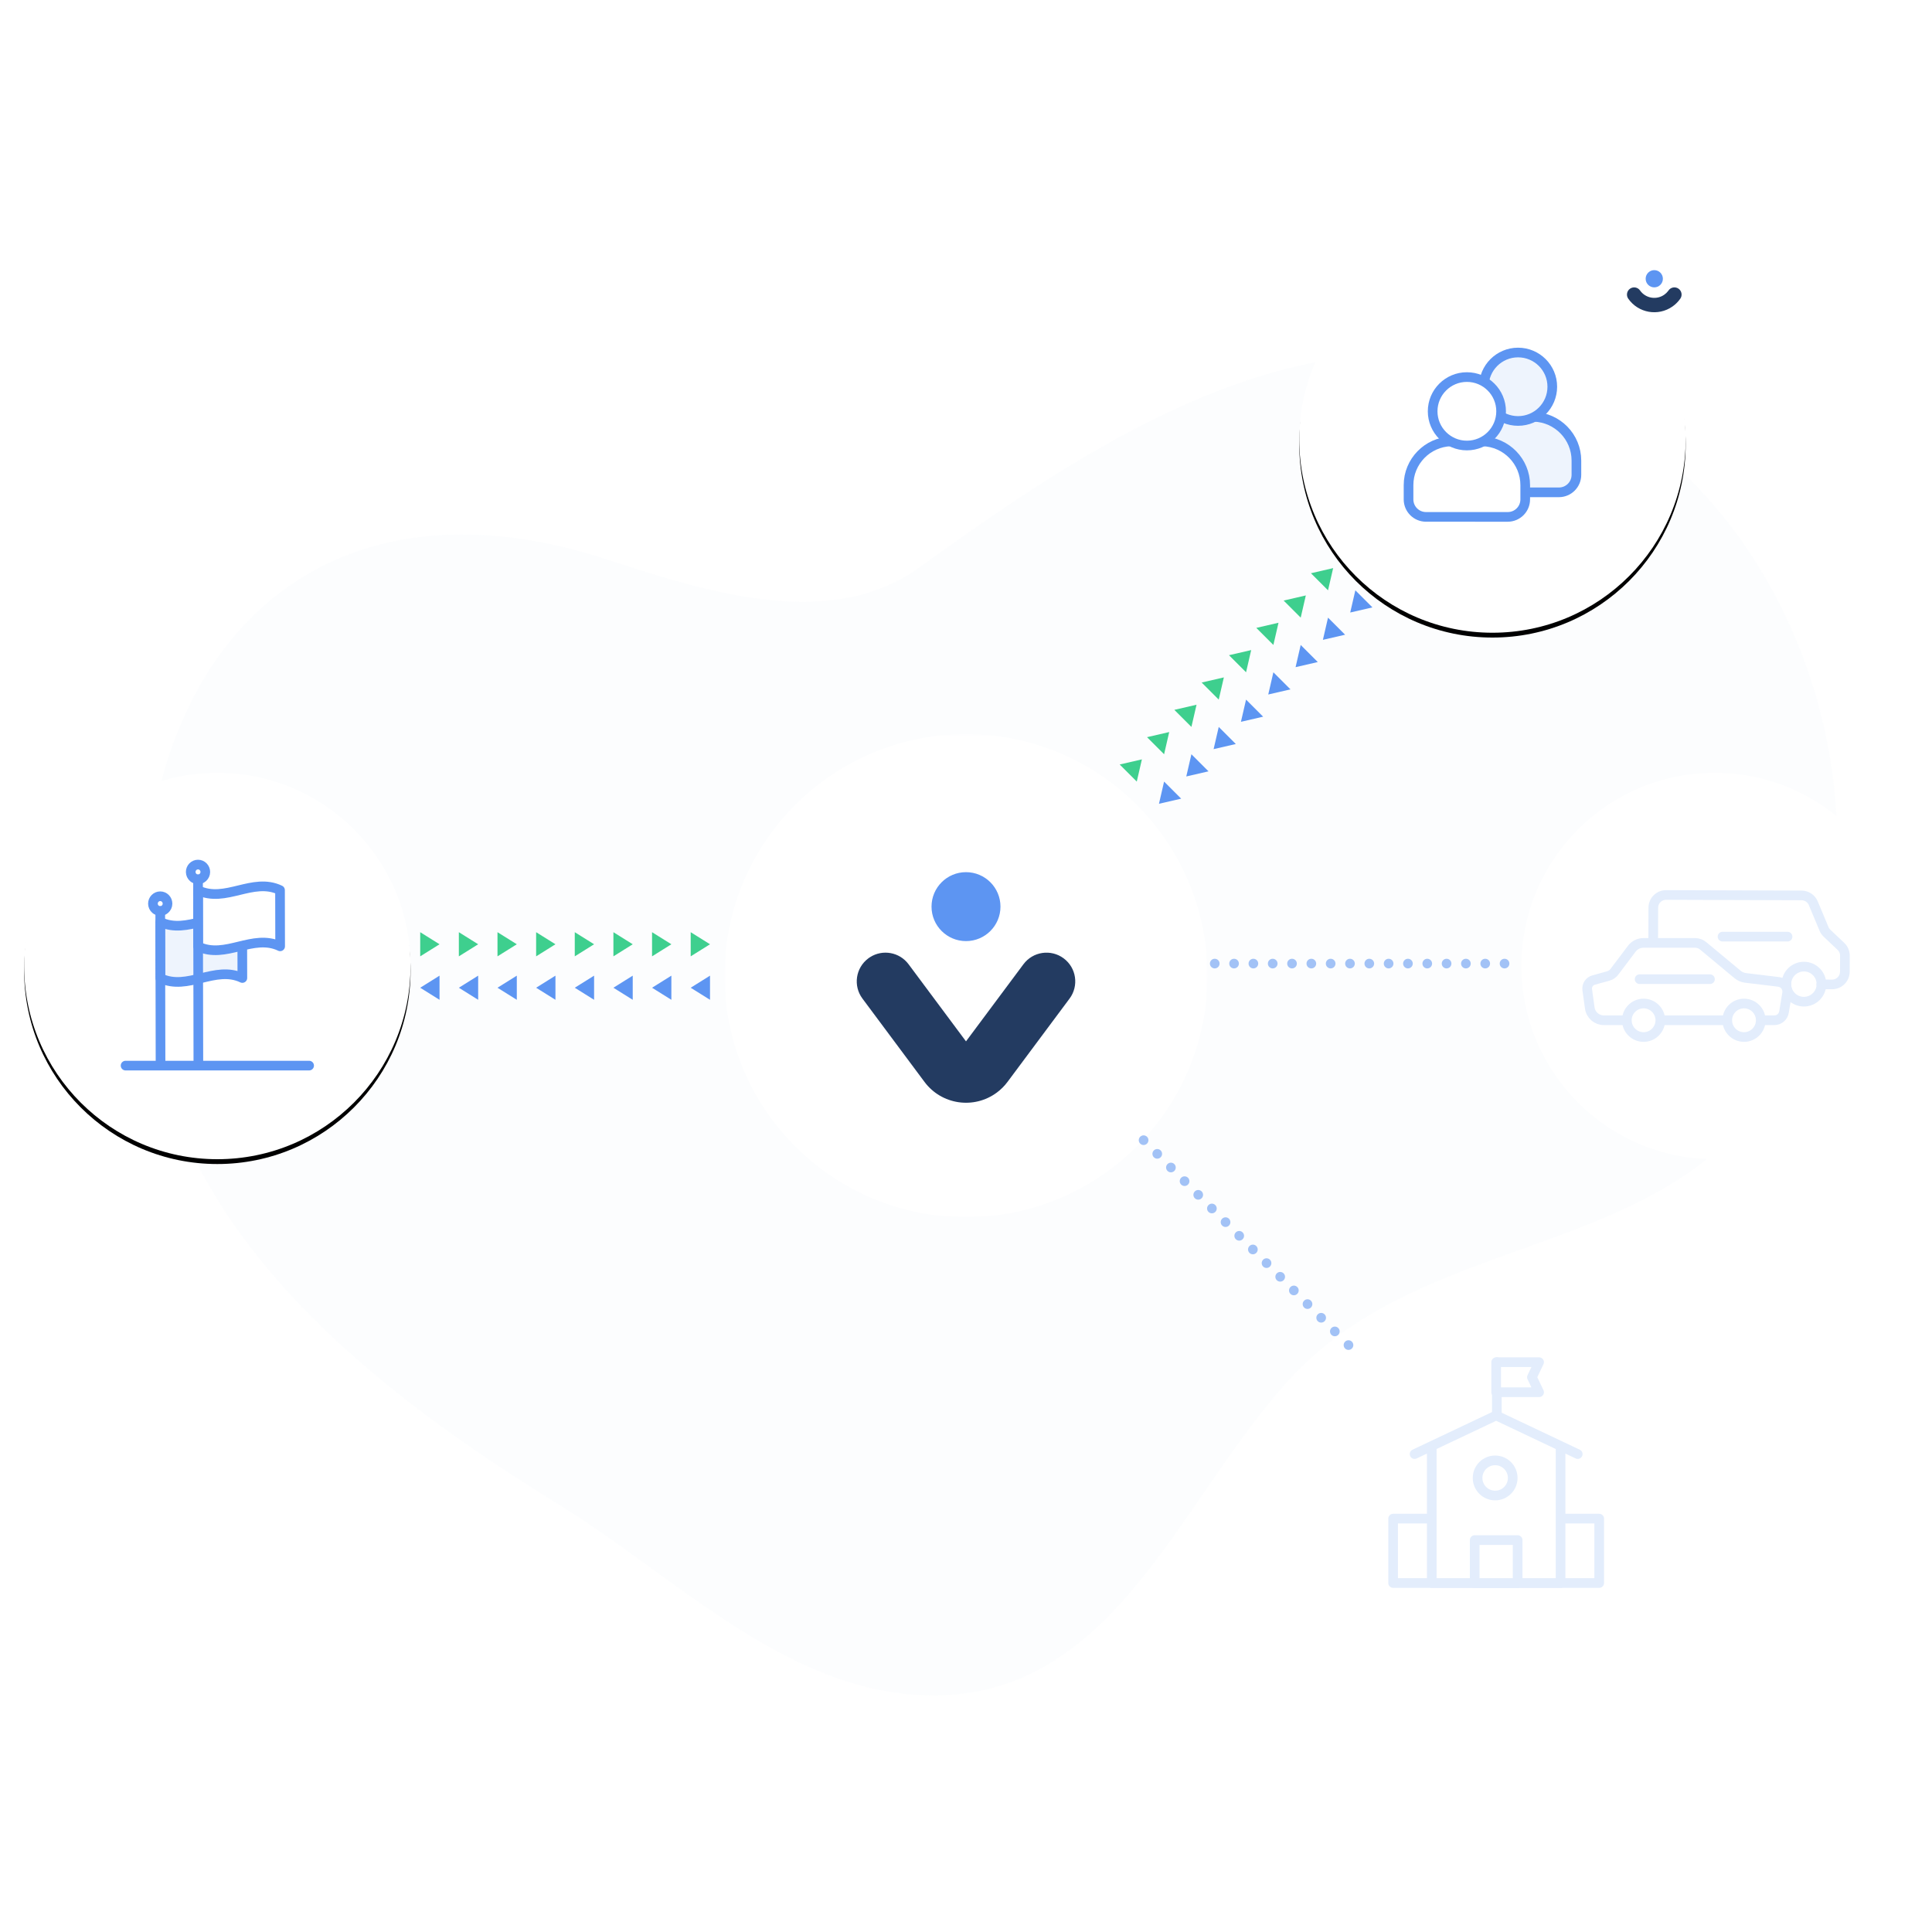 <?xml version="1.0" encoding="UTF-8"?>
<svg xmlns="http://www.w3.org/2000/svg" xmlns:xlink="http://www.w3.org/1999/xlink" width="400" height="400" viewBox="0 0 400 400">
  <defs>
    <filter id="filter-4" width="112.5%" height="112.5%" x="-6.2%" y="-5%">
      <feOffset dy="1" in="SourceAlpha" result="shadowOffsetOuter1"></feOffset>
      <feGaussianBlur in="shadowOffsetOuter1" result="shadowBlurOuter1" stdDeviation="1.5"></feGaussianBlur>
      <feColorMatrix in="shadowBlurOuter1" values="0 0 0 0 0 0 0 0 0 0 0 0 0 0 0 0 0 0 0.1 0"></feColorMatrix>
    </filter>
    <filter id="filter-5" width="108%" height="108%" x="-4%" y="-2%">
      <feOffset dy="2" in="SourceAlpha" result="shadowOffsetOuter1"></feOffset>
      <feGaussianBlur in="shadowOffsetOuter1" result="shadowBlurOuter1" stdDeviation="1"></feGaussianBlur>
      <feColorMatrix in="shadowBlurOuter1" result="shadowMatrixOuter1" values="0 0 0 0 0 0 0 0 0 0 0 0 0 0 0 0 0 0 0.1 0"></feColorMatrix>
      <feMerge>
        <feMergeNode in="shadowMatrixOuter1"></feMergeNode>
        <feMergeNode in="SourceGraphic"></feMergeNode>
      </feMerge>
    </filter>
    <filter id="filter-9" width="112.5%" height="112.5%" x="-6.2%" y="-5%">
      <feOffset dy="1" in="SourceAlpha" result="shadowOffsetOuter1"></feOffset>
      <feGaussianBlur in="shadowOffsetOuter1" result="shadowBlurOuter1" stdDeviation="1.5"></feGaussianBlur>
      <feColorMatrix in="shadowBlurOuter1" values="0 0 0 0 0 0 0 0 0 0 0 0 0 0 0 0 0 0 0.1 0"></feColorMatrix>
    </filter>
    <filter id="filter-10" width="144%" height="144%" x="-22%" y="-14%">
      <feOffset dy="2" in="SourceAlpha" result="shadowOffsetOuter1"></feOffset>
      <feGaussianBlur in="shadowOffsetOuter1" result="shadowBlurOuter1" stdDeviation="1.5"></feGaussianBlur>
      <feColorMatrix in="shadowBlurOuter1" result="shadowMatrixOuter1" values="0 0 0 0 0 0 0 0 0 0 0 0 0 0 0 0 0 0 0.182 0"></feColorMatrix>
      <feMerge>
        <feMergeNode in="shadowMatrixOuter1"></feMergeNode>
        <feMergeNode in="SourceGraphic"></feMergeNode>
      </feMerge>
    </filter>
    <path id="path-1" d="M0 0h400v400H0z"></path>
    <path id="path-3" d="M85 200c0 22.091-17.909 40-40.001 40C22.909 240 5 222.091 5 200s17.909-40 39.999-40C67.091 160 85 177.909 85 200"></path>
    <path id="path-6" d="M0 0h99.999v100H0z"></path>
    <path id="path-8" d="M80 40c0 22.091-17.909 40-40.001 40C17.909 80 0 62.091 0 40S17.909 0 39.999 0C62.091 0 80 17.909 80 40"></path>
  </defs>
  <g id="Website-2023" fill="none" fill-rule="evenodd" stroke="none" stroke-width="1">
    <g id="Group-180">
      <mask id="mask-2" fill="#fff">
        <use xlink:href="#path-1"></use>
      </mask>
      <path id="Fill-1" fill="#E0EAF5" d="M246.215 20.705c-32.73.086-65.581 14.749-94.005 30.057-20.032 10.79-45.751 18.187-62.514 34.549-2.308 2.253-4.451 4.677-6.381 7.307C57.647 127.55 89.721 161.199 100.034 195.474c12.682 42.169-21.476 82.812 6.553 123.136 19.393 27.895 53.273 44.044 86.947 44.096h.31c17.525-.024 34.98-4.413 50.3-13.779 48.233-29.497 44.335-89.266 39.501-136.674-2.23-21.849 15.476-39.062 33.493-55.117 50.278-44.815 30.713-100.299-30.583-128.023-13.011-5.884-26.363-8.369-39.736-8.407h-.603Z" mask="url(#mask-2)" opacity=".3" transform="rotate(-120 209.673 191.705)"></path>
      <g id="Fill-1" mask="url(#mask-2)">
        <use xlink:href="#path-3" fill="#000" filter="url(#filter-4)"></use>
        <use xlink:href="#path-3" fill="#FFF"></use>
      </g>
      <g id="Group-21" mask="url(#mask-2)">
        <g transform="translate(11 166)">
          <path id="Fill-1" d="M0 68h68V0H0z"></path>
          <g id="Group-20" fill-rule="evenodd" stroke-width="1" transform="translate(15 13)">
            <path id="Fill-2" fill="#EEF4FD" d="M24.176 23.485c-5.662-2.702-11.308 2.739-16.97.036-.005-2.262-.019-9.377-.025-11.639 5.663 2.702 11.308-2.739 16.97-.036.005 2.262.02 9.376.025 11.639"></path>
            <path id="Stroke-4" stroke="#5D95F2" stroke-linecap="round" stroke-linejoin="round" stroke-width="2" d="M24.176 23.485c-5.662-2.702-11.308 2.739-16.97.036-.005-2.262-.019-9.377-.025-11.639 5.663 2.702 11.308-2.739 16.97-.036.005 2.262.02 9.376.025 11.639Z"></path>
            <path id="Fill-6" fill="#FFF" d="M32 16.926c-5.662-2.702-11.308 2.739-16.97.036-.005-2.262-.019-9.377-.025-11.639 5.663 2.702 11.308-2.739 16.97-.036C31.981 7.549 31.996 14.663 32 16.926"></path>
            <path id="Stroke-8" stroke="#5D95F2" stroke-linecap="round" stroke-linejoin="round" stroke-width="2" d="M32 16.926c-5.662-2.702-11.308 2.739-16.97.036-.005-2.262-.019-9.377-.025-11.639 5.663 2.702 11.308-2.739 16.97-.036C31.981 7.549 31.996 14.663 32 16.926Z"></path>
            <path id="Stroke-10" stroke="#5D95F2" stroke-linecap="round" stroke-linejoin="round" stroke-width="2" d="m15.068 40.773-.067-37.714"></path>
            <path id="Stroke-12" stroke="#5D95F2" stroke-linecap="round" stroke-linejoin="round" stroke-width="2" d="M16.506 1.526C16.505.682 15.827-.002 14.994 0c-.833.002-1.508.688-1.506 1.533.001.461.208.869.527 1.149.266.232.608.378.986.377.379-.001.72-.148.984-.381.318-.281.523-.69.522-1.151Z"></path>
            <path id="Stroke-14" stroke="#5D95F2" stroke-linecap="round" stroke-linejoin="round" stroke-width="2" d="M7.236 40.759 7.177 9.618"></path>
            <path id="Stroke-16" stroke="#5D95F2" stroke-linecap="round" stroke-linejoin="round" stroke-width="2" d="M8.682 8.085c-.001-.845-.679-1.528-1.512-1.526-.833.002-1.508.688-1.506 1.533.001.461.208.869.527 1.149.266.232.608.378.986.377.379-.001.72-.148.984-.381.318-.281.523-.69.522-1.151Z"></path>
            <path id="Stroke-18" stroke="#5D95F2" stroke-linecap="round" stroke-linejoin="round" stroke-width="2" d="M0 41.622h38"></path>
          </g>
        </g>
      </g>
      <g id="Logo-/-Symbols-/-VIA-/-selected-Copy-3" filter="url(#filter-5)" mask="url(#mask-2)">
        <g id="Group-3" transform="translate(150.001 150)">
          <mask id="mask-7" fill="#fff">
            <use xlink:href="#path-6"></use>
          </mask>
          <path id="Fill-1" fill="#FFF" d="M100 50c0 27.615-22.386 50.001-50.001 50.001C22.386 100.001 0 77.615 0 50 0 22.385 22.386-.001 49.999-.001 77.614-.001 100 22.385 100 50" mask="url(#mask-7)"></path>
          <g id="Group-6" mask="url(#mask-7)">
            <g transform="translate(27.38 28.571)">
              <path id="Line" fill="#233B61" fill-rule="nonzero" d="M14.026 20.982c3.534-4.746 10.247-5.728 14.993-2.194.834.621 1.573 1.36 2.194 2.194l12.848 17.252c1.963 2.637 1.418 6.366-1.219 8.329-2.637 1.963-6.366 1.418-8.329-1.219l-11.895-15.969L10.727 45.344c-1.878 2.522-5.372 3.131-7.979 1.461l-.35-.242c-2.637-1.963-3.182-5.693-1.219-8.329L14.026 20.982Z" transform="matrix(1 0 0 -1 0 64.408)"></path>
              <g id="Group-40" fill="none" fill-rule="evenodd" stroke-width="1" transform="translate(15.482)">
                <path id="Fill-6-Copy" fill="#5D95F2" d="M14.274 7.137c0 3.943-3.195 7.137-7.137 7.137C3.197 14.274 0 11.08 0 7.137 0 3.195 3.197 0 7.137 0c3.943 0 7.137 3.195 7.137 7.137"></path>
              </g>
            </g>
          </g>
        </g>
      </g>
      <g id="Group-47" mask="url(#mask-2)">
        <g transform="translate(315 160)">
          <path id="Fill-1-Copy" fill="#FFF" d="M80 40c0 22.091-17.909 40-40.001 40C17.909 80 0 62.091 0 40S17.909 0 39.999 0C62.091 0 80 17.909 80 40"></path>
          <g id="Group-39" fill="none" stroke-width="1" transform="translate(6 6)">
            <path id="Fill-1" d="M0 68h68V0H0z"></path>
            <g id="Group-181" transform="translate(7.6 19.295)">
              <path id="Stroke-4" fill="#FFF" stroke="#E3EDFC" stroke-linecap="round" stroke-linejoin="round" stroke-width="2" d="m48.48 18.51 2.228.008c1.459.005 2.645-1.174 2.65-2.633l.011-3.315c.002-.728-.297-1.426-.826-1.927l-2.879-2.724c-.267-.253-.479-.56-.621-.899l-2.221-5.307c-.41-.98-1.366-1.618-2.428-1.622L16.352 0c-1.459-.005-2.645 1.174-2.65 2.632L13.659 15.756c-.005 1.459 1.174 2.645 2.633 2.65l2.641.008"></path>
              <path id="Stroke-20" fill="#FFF" stroke="#E3EDFC" stroke-linecap="round" stroke-linejoin="round" stroke-width="2" d="M28.026 8.627h13.469"></path>
              <path id="Fill-6" fill="#FFF" d="M26.226 18.462c0 2.006-1.626 3.631-3.631 3.631-2.006 0-3.632-1.625-3.632-3.631 0-2.006 1.626-3.631 3.632-3.631 2.005 0 3.631 1.625 3.631 3.631"></path>
              <path id="Stroke-8" fill="#FFF" stroke="#E3EDFC" stroke-linecap="round" stroke-linejoin="round" stroke-width="2" d="M26.226 18.462c0 2.006-1.626 3.631-3.631 3.631-2.006 0-3.632-1.625-3.632-3.631 0-2.006 1.626-3.631 3.632-3.631 2.005 0 3.631 1.625 3.631 3.631Z"></path>
              <path id="Stroke-12" stroke="#E3EDFC" stroke-linecap="round" stroke-linejoin="round" stroke-width="2" d="M48.51 18.462c0 2.006-1.626 3.631-3.631 3.631-2.006 0-3.632-1.625-3.632-3.631 0-2.006 1.626-3.631 3.632-3.631 2.005 0 3.631 1.625 3.631 3.631Z"></path>
              <path id="Fill-14" fill="#FFF" d="M26.226 18.462h15.021"></path>
              <path id="Stroke-16" stroke="#E3EDFC" stroke-linecap="round" stroke-linejoin="round" stroke-width="2" d="M26.226 18.462h15.021"></path>
              <path id="Stroke-24" fill="#FFF" stroke="#E3EDFC" stroke-linecap="round" stroke-linejoin="round" stroke-width="2" d="M38.755 25.939H3.465c-1.471 0-2.717-1.084-2.92-2.541l-.527-3.778c-.125-.903.437-1.76 1.315-2.002l3.024-.836c.574-.159 1.071-.523 1.396-1.024l3.496-4.633c.571-.756 1.464-1.201 2.413-1.201h10.691c.602 0 1.185.211 1.649.595l7.145 5.939c.471.391 1.043.638 1.651.712l6.848.827c1.142.138 1.94 1.2 1.754 2.335l-.64 3.904c-.161.983-1.01 1.705-2.006 1.705Z"></path>
              <path id="Stroke-28" fill="#FFF" stroke="#E3EDFC" stroke-linecap="round" stroke-linejoin="round" stroke-width="2" d="M11.687 22.473c-1.913 0-3.468 1.556-3.468 3.468 0 1.913 1.555 3.469 3.468 3.469 1.912 0 3.466-1.556 3.466-3.469 0-1.912-1.556-3.468-3.466-3.468Z"></path>
              <path id="Stroke-32" fill="#FFF" stroke="#E3EDFC" stroke-linecap="round" stroke-linejoin="round" stroke-width="2" d="M32.48 22.473c-1.913 0-3.468 1.556-3.468 3.468 0 1.913 1.555 3.469 3.468 3.469 1.912 0 3.466-1.556 3.466-3.469 0-1.912-1.556-3.468-3.466-3.468Z"></path>
              <path id="Fill-34" fill="#FFF" d="M10.865 17.431h14.567"></path>
              <path id="Stroke-36" stroke="#E3EDFC" stroke-linecap="round" stroke-linejoin="round" stroke-width="2" d="M10.865 17.431h14.567"></path>
            </g>
          </g>
        </g>
      </g>
      <path id="Line-11" fill="#A2C2F6" fill-rule="nonzero" d="M251.5 198.5c.552 0 1 .448 1 1s-.448 1-1 1-1-.448-1-1 .448-1 1-1Zm4 0c.552 0 1 .448 1 1s-.448 1-1 1-1-.448-1-1 .448-1 1-1Zm4 0c.552 0 1 .448 1 1s-.448 1-1 1-1-.448-1-1 .448-1 1-1Zm4 0c.552 0 1 .448 1 1s-.448 1-1 1-1-.448-1-1 .448-1 1-1Zm4 0c.552 0 1 .448 1 1s-.448 1-1 1-1-.448-1-1 .448-1 1-1Zm4 0c.552 0 1 .448 1 1s-.448 1-1 1-1-.448-1-1 .448-1 1-1Zm4 0c.552 0 1 .448 1 1s-.448 1-1 1-1-.448-1-1 .448-1 1-1Zm4 0c.552 0 1 .448 1 1s-.448 1-1 1-1-.448-1-1 .448-1 1-1Zm4 0c.552 0 1 .448 1 1s-.448 1-1 1-1-.448-1-1 .448-1 1-1Zm4 0c.552 0 1 .448 1 1s-.448 1-1 1-1-.448-1-1 .448-1 1-1Zm4 0c.552 0 1 .448 1 1s-.448 1-1 1-1-.448-1-1 .448-1 1-1Zm4 0c.552 0 1 .448 1 1s-.448 1-1 1-1-.448-1-1 .448-1 1-1Zm4 0c.552 0 1 .448 1 1s-.448 1-1 1-1-.448-1-1 .448-1 1-1Zm4 0c.552 0 1 .448 1 1s-.448 1-1 1-1-.448-1-1 .448-1 1-1Zm4 0c.552 0 1 .448 1 1s-.448 1-1 1-1-.448-1-1 .448-1 1-1Zm4 0c.552 0 1 .448 1 1s-.448 1-1 1-1-.448-1-1 .448-1 1-1Z" mask="url(#mask-2)"></path>
      <path id="Line-11" fill="#A2C2F6" fill-rule="nonzero" d="M227.983 256.276c.552 0 1 .448 1 1 0 .552-.448 1-1 1s-1-.448-1-1c0-.552.448-1 1-1Zm4 0c.552 0 1 .448 1 1 0 .552-.448 1-1 1s-1-.448-1-1c0-.552.448-1 1-1Zm4 0c.552 0 1 .448 1 1 0 .552-.448 1-1 1s-1-.448-1-1c0-.552.448-1 1-1Zm4 0c.552 0 1 .448 1 1 0 .552-.448 1-1 1s-1-.448-1-1c0-.552.448-1 1-1Zm4 0c.552 0 1 .448 1 1 0 .552-.448 1-1 1s-1-.448-1-1c0-.552.448-1 1-1Zm4 0c.552 0 1 .448 1 1 0 .552-.448 1-1 1s-1-.448-1-1c0-.552.448-1 1-1Zm4 0c.552 0 1 .448 1 1 0 .552-.448 1-1 1s-1-.448-1-1c0-.552.448-1 1-1Zm4 0c.552 0 1 .448 1 1 0 .552-.448 1-1 1s-1-.448-1-1c0-.552.448-1 1-1Zm4 0c.552 0 1 .448 1 1 0 .552-.448 1-1 1s-1-.448-1-1c0-.552.448-1 1-1Zm4 0c.552 0 1 .448 1 1 0 .552-.448 1-1 1s-1-.448-1-1c0-.552.448-1 1-1Zm4 0c.552 0 1 .448 1 1 0 .552-.448 1-1 1s-1-.448-1-1c0-.552.448-1 1-1Zm4 0c.552 0 1 .448 1 1 0 .552-.448 1-1 1s-1-.448-1-1c0-.552.448-1 1-1Zm4 0c.552 0 1 .448 1 1 0 .552-.448 1-1 1s-1-.448-1-1c0-.552.448-1 1-1Zm4 0c.552 0 1 .448 1 1 0 .552-.448 1-1 1s-1-.448-1-1c0-.552.448-1 1-1Zm4 0c.552 0 1 .448 1 1 0 .552-.448 1-1 1s-1-.448-1-1c0-.552.448-1 1-1Zm4 0c.552 0 1 .448 1 1 0 .552-.448 1-1 1s-1-.448-1-1c0-.552.448-1 1-1Z" mask="url(#mask-2)" transform="rotate(45 257.983 257.276)"></path>
      <g id="Group-40" mask="url(#mask-2)">
        <g transform="translate(269 269)">
          <path id="Fill-1-Copy" fill="#FFF" d="M80 40c0 22.091-17.909 40-40.001 40C17.909 80 0 62.091 0 40S17.909 0 39.999 0C62.091 0 80 17.909 80 40"></path>
          <g id="Group-171" fill="none" stroke-width="1" transform="translate(6.764 5.901)">
            <path id="Fill-1" d="M0 68h68V0H0z"></path>
            <g id="Group-183" fill="#FFF" stroke="#E3EDFC" stroke-linecap="round" stroke-linejoin="round" stroke-width="2" transform="translate(12.667 7.124)">
              <path id="Stroke-3" d="M0 45.72h42.667V32.387H0z"></path>
              <path id="Stroke-5" d="m4.444 19.028 16.889-8 16.889 8-3.556-1.686V45.72H8V17.341z"></path>
              <path id="Stroke-7" d="M16.889 45.72h8.889v-8.889h-8.889z"></path>
              <path id="Stroke-10" d="M24.763 23.969c0 2.01-1.629 3.639-3.639 3.639-2.01 0-3.639-1.629-3.639-3.639S19.114 20.33 21.124 20.33c2.01 0 3.639 1.629 3.639 3.639Z"></path>
              <path id="Stroke-14" d="M21.477 11.028V0"></path>
              <path id="Stroke-18" d="M30.222 6.222h-8.889V0h8.889L28.737 3.111z"></path>
            </g>
          </g>
        </g>
      </g>
      <g id="Group-41" mask="url(#mask-2)">
        <g transform="translate(269 51)">
          <g id="Fill-1-Copy">
            <use xlink:href="#path-8" fill="#000" filter="url(#filter-9)"></use>
            <use xlink:href="#path-8" fill="#FFF"></use>
          </g>
          <path id="Fill-1" d="M6 74h68V6H6z"></path>
          <g id="Group-18" fill-rule="evenodd" stroke="#5D95F2" stroke-linecap="round" stroke-linejoin="round" stroke-width="2" transform="translate(22.623 21.985)">
            <path id="Stroke-4" fill="#EEF4FD" d="M31.135 28.946c1.999 0 3.62-1.621 3.62-3.62v-2.949c0-4.909-3.918-8.907-8.786-9.061h-6.586c-4.87.153-8.786 4.153-8.786 9.061v2.949c0 1.999 1.62 3.62 3.619 3.62h16.92Z"></path>
            <path id="Stroke-8" fill="#EEF4FD" d="M22.675 14.17c3.916 0 7.086-3.171 7.086-7.088C29.762 3.171 26.591 0 22.675 0c-3.913 0-7.088 3.171-7.088 7.088 0 3.912 3.175 7.083 7.088 7.083Z"></path>
            <path id="Stroke-12" fill="#FFF" d="M20.539 34.031c1.999 0 3.62-1.621 3.62-3.62v-2.949c0-4.909-3.918-8.907-8.786-9.061H8.786C3.917 18.554 0 22.554 0 27.462v2.949c0 1.999 1.62 3.62 3.619 3.62H20.539Z"></path>
            <path id="Stroke-16" fill="#FFF" d="M12.08 19.255c3.916 0 7.086-3.171 7.086-7.088 0-3.912-3.17-7.083-7.086-7.083-3.913 0-7.088 3.171-7.088 7.088 0 3.912 3.175 7.083 7.088 7.083Z"></path>
          </g>
        </g>
      </g>
      <g id="Logo-/-Symbols-/-myVIA-/-selected" filter="url(#filter-10)" mask="url(#mask-2)">
        <g id="Group-3" transform="translate(330 45)">
          <path id="Fill-1" fill="#FFF" d="M12.5 25C5.597 25 0 19.404 0 12.5 0 5.597 5.597 0 12.5 0 19.403 0 25 5.597 25 12.5c0 6.904-5.597 12.5-12.5 12.5Z"></path>
          <g id="Group-6" transform="translate(6.845 8.929)">
            <path id="Line" fill="#233B61" fill-rule="nonzero" d="M.269 6.376c2.082-2.974 6.181-3.698 9.156-1.616.629.44 1.176.987 1.616 1.616.471.673.308 1.601-.366 2.073-.673.471-1.601.308-2.072-.366l-.107-.145c-.221-.284-.483-.533-.778-.74-1.628-1.14-3.871-.744-5.011.884-.471.673-1.399.837-2.072.366-.673-.471-.837-1.399-.366-2.072Z" transform="matrix(1 0 0 -1 0 12.289)"></path>
            <g id="Group-40" fill="#5D95F2" transform="translate(3.87)">
              <path id="Fill-6-Copy" d="M3.569 1.784c0 .986-.799 1.784-1.784 1.784C.799 3.569 0 2.77 0 1.784 0 .799.799 0 1.784 0c.986 0 1.784.799 1.784 1.784"></path>
            </g>
          </g>
        </g>
      </g>
      <g id="Group-144" fill="#3ECF8E" mask="url(#mask-2)">
        <g transform="rotate(-45 306.972 -200.691)">
          <path id="Triangle" d="m2 .5 2.5 4h-5z" transform="rotate(90 2 2.5)"></path>
          <path id="Triangle-Copy" d="m58 .5 2.5 4h-5z" transform="rotate(90 58 2.5)"></path>
          <path id="Triangle-Copy-2" d="m50 .5 2.5 4h-5z" transform="rotate(90 50 2.5)"></path>
          <path id="Triangle-Copy-3" d="m42 .5 2.5 4h-5z" transform="rotate(90 42 2.5)"></path>
          <path id="Triangle-Copy-4" d="m34 .5 2.5 4h-5z" transform="rotate(90 34 2.5)"></path>
          <path id="Triangle-Copy-5" d="m26 .5 2.5 4h-5z" transform="rotate(90 26 2.5)"></path>
          <path id="Triangle-Copy-6" d="m18 .5 2.5 4h-5z" transform="rotate(90 18 2.5)"></path>
          <path id="Triangle-Copy-7" d="m10 .5 2.5 4h-5z" transform="rotate(90 10 2.5)"></path>
        </g>
      </g>
      <g id="Group-158" fill="#5D95F2" mask="url(#mask-2)">
        <g transform="rotate(-45 317.836 -205.191)">
          <path id="Triangle" d="m58 .5 2.5 4h-5z" transform="rotate(-90 58 2.5)"></path>
          <path id="Triangle-Copy" d="m2 .5 2.5 4h-5z" transform="rotate(-90 2 2.5)"></path>
          <path id="Triangle-Copy-2" d="m10 .5 2.5 4h-5z" transform="rotate(-90 10 2.5)"></path>
          <path id="Triangle-Copy-3" d="m18 .5 2.5 4h-5z" transform="rotate(-90 18 2.5)"></path>
          <path id="Triangle-Copy-4" d="m26 .5 2.5 4h-5z" transform="rotate(-90 26 2.5)"></path>
          <path id="Triangle-Copy-5" d="m34 .5 2.5 4h-5z" transform="rotate(-90 34 2.5)"></path>
          <path id="Triangle-Copy-6" d="m42 .5 2.5 4h-5z" transform="rotate(-90 42 2.5)"></path>
          <path id="Triangle-Copy-7" d="m50 .5 2.5 4h-5z" transform="rotate(-90 50 2.5)"></path>
        </g>
      </g>
      <g id="Group-178" fill="#3ECF8E" mask="url(#mask-2)">
        <g transform="translate(87 193)">
          <path id="Triangle" d="m2 .5 2.5 4h-5z" transform="rotate(90 2 2.5)"></path>
          <path id="Triangle-Copy" d="m58 .5 2.5 4h-5z" transform="rotate(90 58 2.5)"></path>
          <path id="Triangle-Copy-2" d="m50 .5 2.5 4h-5z" transform="rotate(90 50 2.5)"></path>
          <path id="Triangle-Copy-3" d="m42 .5 2.5 4h-5z" transform="rotate(90 42 2.5)"></path>
          <path id="Triangle-Copy-4" d="m34 .5 2.5 4h-5z" transform="rotate(90 34 2.5)"></path>
          <path id="Triangle-Copy-5" d="m26 .5 2.5 4h-5z" transform="rotate(90 26 2.5)"></path>
          <path id="Triangle-Copy-6" d="m18 .5 2.5 4h-5z" transform="rotate(90 18 2.5)"></path>
          <path id="Triangle-Copy-7" d="m10 .5 2.5 4h-5z" transform="rotate(90 10 2.5)"></path>
        </g>
      </g>
      <g id="Group-175" fill="#5D95F2" mask="url(#mask-2)">
        <g transform="translate(87 202)">
          <path id="Triangle" d="m58 .5 2.5 4h-5z" transform="rotate(-90 58 2.5)"></path>
          <path id="Triangle-Copy" d="m2 .5 2.5 4h-5z" transform="rotate(-90 2 2.5)"></path>
          <path id="Triangle-Copy-2" d="m10 .5 2.5 4h-5z" transform="rotate(-90 10 2.5)"></path>
          <path id="Triangle-Copy-3" d="m18 .5 2.5 4h-5z" transform="rotate(-90 18 2.5)"></path>
          <path id="Triangle-Copy-4" d="m26 .5 2.5 4h-5z" transform="rotate(-90 26 2.5)"></path>
          <path id="Triangle-Copy-5" d="m34 .5 2.5 4h-5z" transform="rotate(-90 34 2.5)"></path>
          <path id="Triangle-Copy-6" d="m42 .5 2.5 4h-5z" transform="rotate(-90 42 2.5)"></path>
          <path id="Triangle-Copy-7" d="m50 .5 2.5 4h-5z" transform="rotate(-90 50 2.5)"></path>
        </g>
      </g>
    </g>
  </g>
</svg>
